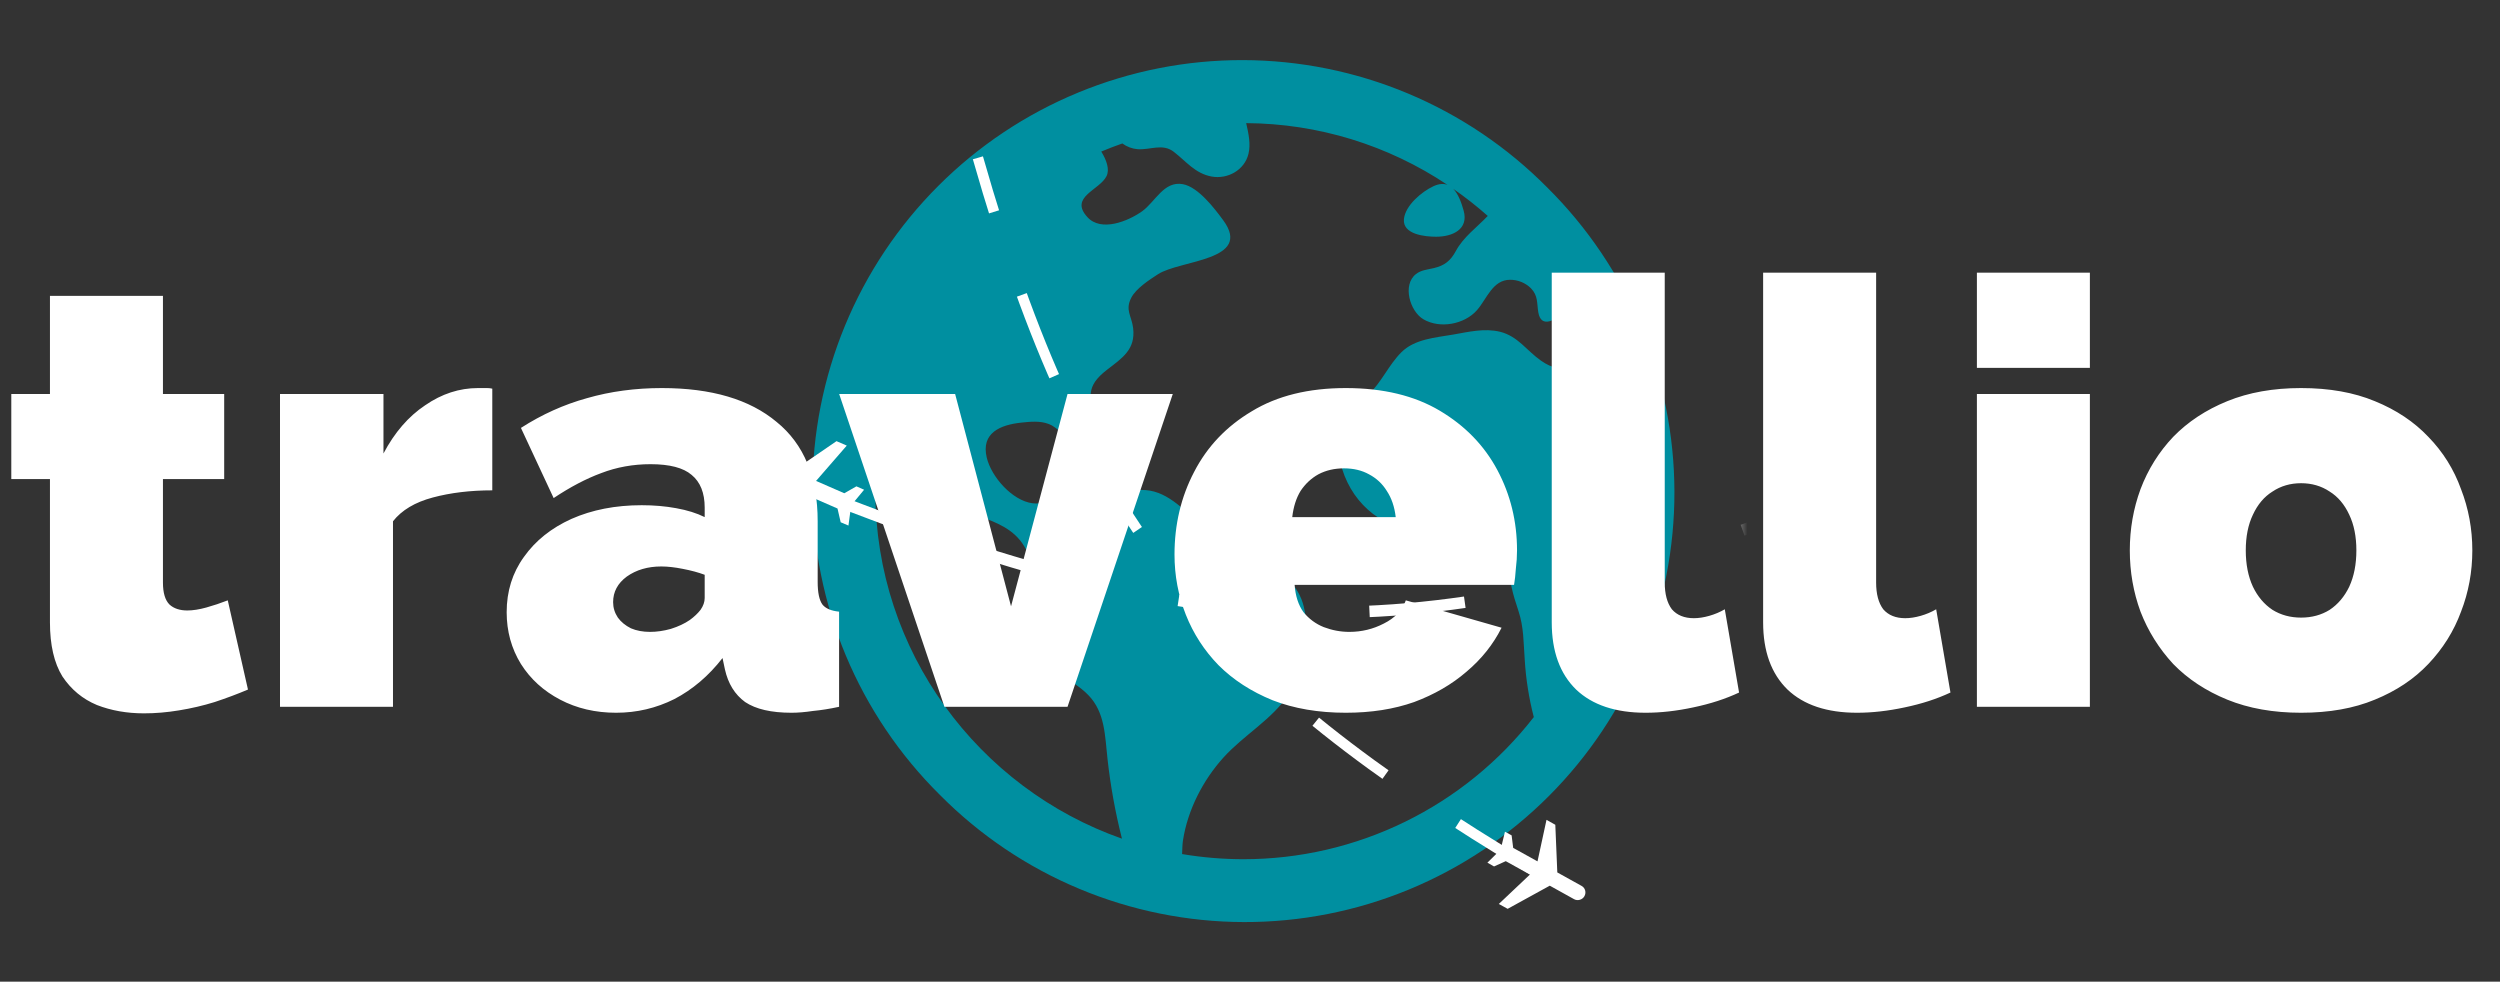<svg width="191" height="75" viewBox="0 0 191 75" fill="none" xmlns="http://www.w3.org/2000/svg">
<rect x="0" y="0" width="191" height="75" fill="#333333" stroke="none"/>
<mask id="mask0_830_1485" style="mask-type:luminance" maskUnits="userSpaceOnUse" x="57" y="0" width="76" height="75">
<path d="M132.5 0H57.5V75H132.5V0Z" fill="white"/>
</mask>
<g mask="url(#mask0_830_1485)">
<path d="M118.202 14.317C115.16 11.246 111.542 8.805 107.555 7.137C103.567 5.468 99.289 4.603 94.966 4.592C90.644 4.582 86.362 5.425 82.366 7.075C78.371 8.724 74.74 11.146 71.684 14.203C68.627 17.259 66.205 20.89 64.555 24.885C62.906 28.881 62.063 33.163 62.073 37.486C62.084 41.808 62.949 46.086 64.618 50.073C66.287 54.061 68.727 57.679 71.798 60.721C74.84 63.792 78.458 66.233 82.446 67.901C86.433 69.57 90.711 70.435 95.034 70.446C99.356 70.456 103.638 69.613 107.634 67.963C111.629 66.314 115.26 63.892 118.316 60.835C121.373 57.779 123.795 54.148 125.445 50.153C127.094 46.157 127.937 41.875 127.926 37.552C127.916 33.23 127.051 28.952 125.383 24.965C123.713 20.977 121.273 17.359 118.202 14.317ZM66.875 37.519C66.874 35.03 67.204 32.551 67.856 30.149C68.932 32.464 70.493 34.463 71.555 36.838C72.928 39.891 76.613 39.044 78.241 41.719C79.685 44.093 78.143 47.096 79.224 49.581C80.009 51.384 81.86 51.778 83.138 53.096C84.443 54.426 84.415 56.249 84.614 57.983C84.839 60.021 85.204 62.041 85.706 64.028C85.706 64.043 85.706 64.059 85.717 64.074C74.756 60.224 66.875 49.776 66.875 37.519ZM95 65.644C93.429 65.643 91.861 65.512 90.312 65.251C90.329 64.855 90.336 64.484 90.376 64.226C90.731 61.897 91.897 59.619 93.471 57.876C95.025 56.156 97.155 54.993 98.467 53.042C99.754 51.138 100.139 48.574 99.609 46.349C98.828 43.062 94.361 41.965 91.953 40.182C90.569 39.157 89.337 37.572 87.519 37.443C86.681 37.384 85.98 37.565 85.149 37.35C84.387 37.153 83.79 36.742 82.978 36.85C81.462 37.049 80.505 38.669 78.876 38.449C77.331 38.242 75.739 36.434 75.387 34.961C74.936 33.069 76.433 32.455 78.037 32.287C78.707 32.216 79.458 32.14 80.101 32.386C80.948 32.7 81.348 33.529 82.108 33.948C83.533 34.73 83.822 33.48 83.603 32.215C83.277 30.319 82.896 29.547 84.586 28.242C85.758 27.343 86.76 26.692 86.573 25.077C86.461 24.127 85.941 23.698 86.426 22.753C86.794 22.034 87.803 21.385 88.461 20.956C90.159 19.849 95.734 19.931 93.456 16.831C92.787 15.921 91.552 14.295 90.38 14.073C88.915 13.796 88.265 15.431 87.244 16.151C86.189 16.897 84.135 17.744 83.079 16.591C81.658 15.04 84.021 14.531 84.544 13.447C84.786 12.942 84.544 12.24 84.137 11.579C84.665 11.357 85.202 11.15 85.748 10.96C86.09 11.213 86.496 11.365 86.92 11.399C87.9 11.464 88.824 10.934 89.68 11.601C90.629 12.334 91.313 13.26 92.573 13.488C93.791 13.709 95.082 12.999 95.384 11.751C95.567 10.992 95.384 10.191 95.208 9.407C100.687 9.439 106.035 11.079 110.589 14.126C110.296 14.014 109.946 14.027 109.514 14.228C108.624 14.641 107.365 15.693 107.261 16.736C107.142 17.919 108.888 18.086 109.717 18.086C110.962 18.086 112.224 17.53 111.822 16.091C111.648 15.467 111.411 14.818 111.028 14.426C111.947 15.063 112.828 15.755 113.665 16.497C113.652 16.51 113.639 16.522 113.626 16.537C112.782 17.416 111.802 18.111 111.225 19.181C110.817 19.934 110.359 20.291 109.534 20.486C109.08 20.593 108.562 20.632 108.181 20.937C107.12 21.772 107.724 23.779 108.729 24.381C109.999 25.141 111.882 24.784 112.84 23.698C113.589 22.849 114.03 21.373 115.376 21.375C115.969 21.374 116.538 21.606 116.961 22.021C117.518 22.598 117.408 23.137 117.526 23.858C117.736 25.138 118.865 24.444 119.552 23.798C120.053 24.689 120.505 25.607 120.906 26.547C120.15 27.636 119.549 28.822 117.731 27.554C116.643 26.793 115.974 25.69 114.607 25.348C113.413 25.055 112.19 25.359 111.011 25.563C109.67 25.796 108.081 25.898 107.065 26.913C106.082 27.892 105.562 29.202 104.516 30.184C102.493 32.089 101.639 34.167 102.948 36.86C104.208 39.448 106.843 40.853 109.687 40.668C112.48 40.482 115.382 38.862 115.301 42.921C115.272 44.358 115.572 45.353 116.013 46.688C116.422 47.918 116.394 49.11 116.488 50.38C116.577 51.868 116.809 53.343 117.182 54.785C114.557 58.166 111.193 60.901 107.349 62.783C103.504 64.665 99.28 65.644 95 65.644Z" fill="#008FA0"/>
<path d="M62.041 37.5C91.335 49.153 108.017 50.22 138.503 38.536" stroke="white" stroke-width="0.879" stroke-dasharray="7.32 7.32"/>
<path d="M57.595 35.371C57.738 35.045 58.115 34.897 58.437 35.041L60.589 35.979L63.909 33.704L64.693 34.043L62.347 36.743L64.504 37.684L65.429 37.156L66.017 37.416L65.028 38.611L64.822 40.153L64.228 39.901L63.985 38.85L61.845 37.916L61.45 41.477L60.669 41.133L60.078 37.152L57.926 36.213C57.608 36.081 57.452 35.684 57.595 35.371Z" fill="white"/>
<path d="M117.081 66.447C92.659 51.81 82.803 40.407 74.712 12.057" stroke="white" stroke-width="0.802" stroke-dasharray="6.69 6.69"/>
<path d="M121.05 68.469C121.209 68.187 121.112 67.835 120.832 67.682L118.978 66.653L118.826 63.013L118.153 62.636L117.466 65.809L115.607 64.778L115.488 63.822L114.979 63.542L114.648 64.911L113.637 65.909L114.144 66.197L115.041 65.793L116.885 66.817L114.509 69.063L115.185 69.435L118.403 67.666L120.257 68.696C120.526 68.851 120.9 68.745 121.05 68.469Z" fill="white"/>
</g>
<path d="M18.945 52.682C18.158 53.016 17.31 53.334 16.401 53.636C15.523 53.909 14.614 54.121 13.675 54.273C12.767 54.424 11.873 54.5 10.995 54.5C9.692 54.5 8.496 54.288 7.406 53.864C6.315 53.409 5.437 52.682 4.77 51.683C4.134 50.653 3.816 49.275 3.816 47.549V36.599H0.863V30.102H3.816V22.606H12.449V30.102H17.128V36.599H12.449V44.505C12.449 45.292 12.615 45.852 12.948 46.186C13.281 46.489 13.736 46.64 14.311 46.64C14.735 46.64 15.22 46.564 15.765 46.413C16.31 46.261 16.855 46.08 17.401 45.867L18.945 52.682ZM37.611 37.462C35.946 37.462 34.431 37.644 33.068 38.008C31.705 38.371 30.691 38.977 30.024 39.825V54H21.392V30.102H29.297V34.646C30.145 33.04 31.206 31.814 32.478 30.966C33.75 30.087 35.098 29.648 36.521 29.648C36.854 29.648 37.081 29.648 37.203 29.648C37.354 29.648 37.49 29.663 37.611 29.694V37.462ZM38.709 46.776C38.709 45.171 39.148 43.763 40.027 42.551C40.905 41.309 42.117 40.34 43.661 39.643C45.236 38.947 47.023 38.598 49.022 38.598C49.961 38.598 50.84 38.674 51.657 38.825C52.505 38.977 53.232 39.204 53.838 39.507V38.78C53.838 37.659 53.505 36.826 52.839 36.281C52.203 35.736 51.158 35.464 49.704 35.464C48.371 35.464 47.114 35.691 45.933 36.145C44.782 36.569 43.57 37.205 42.298 38.053L39.799 32.692C41.405 31.662 43.086 30.905 44.842 30.42C46.629 29.905 48.538 29.648 50.567 29.648C54.353 29.648 57.276 30.511 59.336 32.238C61.425 33.934 62.47 36.463 62.47 39.825V44.459C62.47 45.277 62.592 45.852 62.834 46.186C63.076 46.489 63.5 46.67 64.106 46.731V54C63.409 54.151 62.743 54.258 62.107 54.318C61.501 54.409 60.956 54.454 60.471 54.454C58.927 54.454 57.745 54.182 56.928 53.636C56.14 53.061 55.625 52.228 55.383 51.138L55.201 50.275C54.141 51.638 52.914 52.682 51.521 53.409C50.128 54.106 48.644 54.454 47.069 54.454C45.494 54.454 44.07 54.121 42.798 53.455C41.526 52.788 40.526 51.88 39.799 50.729C39.072 49.548 38.709 48.23 38.709 46.776ZM52.702 47.367C53.035 47.124 53.308 46.867 53.52 46.594C53.732 46.292 53.838 45.989 53.838 45.686V43.914C53.353 43.732 52.793 43.581 52.157 43.46C51.551 43.339 51.006 43.278 50.522 43.278C49.492 43.278 48.613 43.535 47.886 44.05C47.19 44.565 46.842 45.216 46.842 46.004C46.842 46.428 46.963 46.822 47.205 47.185C47.447 47.518 47.78 47.791 48.204 48.003C48.629 48.185 49.113 48.276 49.658 48.276C50.173 48.276 50.703 48.2 51.248 48.048C51.824 47.867 52.309 47.639 52.702 47.367ZM72.154 54L64.113 30.102H72.972L77.243 46.322L81.559 30.102H89.6L81.559 54H72.154ZM102.817 54.454C100.727 54.454 98.864 54.136 97.228 53.5C95.593 52.834 94.215 51.94 93.094 50.82C92.004 49.699 91.171 48.412 90.595 46.958C90.02 45.504 89.732 43.974 89.732 42.369C89.732 40.067 90.232 37.962 91.231 36.054C92.231 34.116 93.7 32.571 95.638 31.42C97.577 30.239 99.97 29.648 102.817 29.648C105.664 29.648 108.057 30.224 109.995 31.375C111.934 32.526 113.402 34.04 114.402 35.918C115.402 37.796 115.901 39.84 115.901 42.051C115.901 42.505 115.871 42.975 115.81 43.46C115.78 43.914 115.735 44.323 115.674 44.686H98.909C98.97 45.534 99.197 46.231 99.591 46.776C100.015 47.291 100.53 47.67 101.136 47.912C101.772 48.154 102.423 48.276 103.089 48.276C104.028 48.276 104.907 48.063 105.724 47.639C106.572 47.215 107.133 46.625 107.405 45.867L114.72 47.958C114.084 49.23 113.19 50.35 112.04 51.319C110.919 52.289 109.586 53.061 108.041 53.636C106.497 54.182 104.755 54.454 102.817 54.454ZM98.728 39.507H106.633C106.542 38.719 106.315 38.053 105.952 37.508C105.618 36.963 105.164 36.539 104.589 36.236C104.043 35.933 103.407 35.782 102.68 35.782C101.953 35.782 101.302 35.933 100.727 36.236C100.182 36.539 99.727 36.963 99.364 37.508C99.031 38.053 98.819 38.719 98.728 39.507ZM118.553 20.834H127.186V44.505C127.186 45.383 127.367 46.064 127.731 46.549C128.125 47.003 128.685 47.23 129.412 47.23C129.775 47.23 130.169 47.17 130.593 47.049C131.017 46.928 131.411 46.761 131.774 46.549L132.865 52.91C131.835 53.394 130.669 53.773 129.366 54.045C128.094 54.318 126.883 54.454 125.732 54.454C123.43 54.454 121.658 53.864 120.416 52.682C119.174 51.471 118.553 49.76 118.553 47.549V20.834ZM134.703 20.834H143.336V44.505C143.336 45.383 143.517 46.064 143.881 46.549C144.274 47.003 144.835 47.23 145.562 47.23C145.925 47.23 146.319 47.17 146.743 47.049C147.167 46.928 147.561 46.761 147.924 46.549L149.015 52.91C147.985 53.394 146.819 53.773 145.516 54.045C144.244 54.318 143.033 54.454 141.882 54.454C139.58 54.454 137.808 53.864 136.566 52.682C135.324 51.471 134.703 49.76 134.703 47.549V20.834ZM151.035 54V30.102H159.667V54H151.035ZM151.035 28.103V20.834H159.667V28.103H151.035ZM175.802 54.454C173.682 54.454 171.804 54.121 170.168 53.455C168.533 52.788 167.154 51.88 166.034 50.729C164.943 49.548 164.11 48.215 163.535 46.731C162.99 45.247 162.717 43.687 162.717 42.051C162.717 40.416 162.99 38.856 163.535 37.372C164.11 35.857 164.943 34.525 166.034 33.374C167.154 32.223 168.533 31.314 170.168 30.648C171.804 29.981 173.682 29.648 175.802 29.648C177.952 29.648 179.83 29.981 181.435 30.648C183.071 31.314 184.434 32.223 185.524 33.374C186.645 34.525 187.478 35.857 188.023 37.372C188.599 38.856 188.886 40.416 188.886 42.051C188.886 43.687 188.599 45.247 188.023 46.731C187.478 48.215 186.645 49.548 185.524 50.729C184.434 51.88 183.071 52.788 181.435 53.455C179.83 54.121 177.952 54.454 175.802 54.454ZM171.577 42.051C171.577 43.111 171.758 44.035 172.122 44.823C172.485 45.58 172.985 46.17 173.621 46.594C174.257 46.988 174.984 47.185 175.802 47.185C176.62 47.185 177.347 46.988 177.983 46.594C178.619 46.17 179.118 45.58 179.482 44.823C179.845 44.035 180.027 43.111 180.027 42.051C180.027 40.991 179.845 40.083 179.482 39.325C179.118 38.538 178.619 37.947 177.983 37.553C177.347 37.129 176.62 36.917 175.802 36.917C174.984 36.917 174.257 37.129 173.621 37.553C172.985 37.947 172.485 38.538 172.122 39.325C171.758 40.083 171.577 40.991 171.577 42.051Z" fill="white"/>
</svg>
